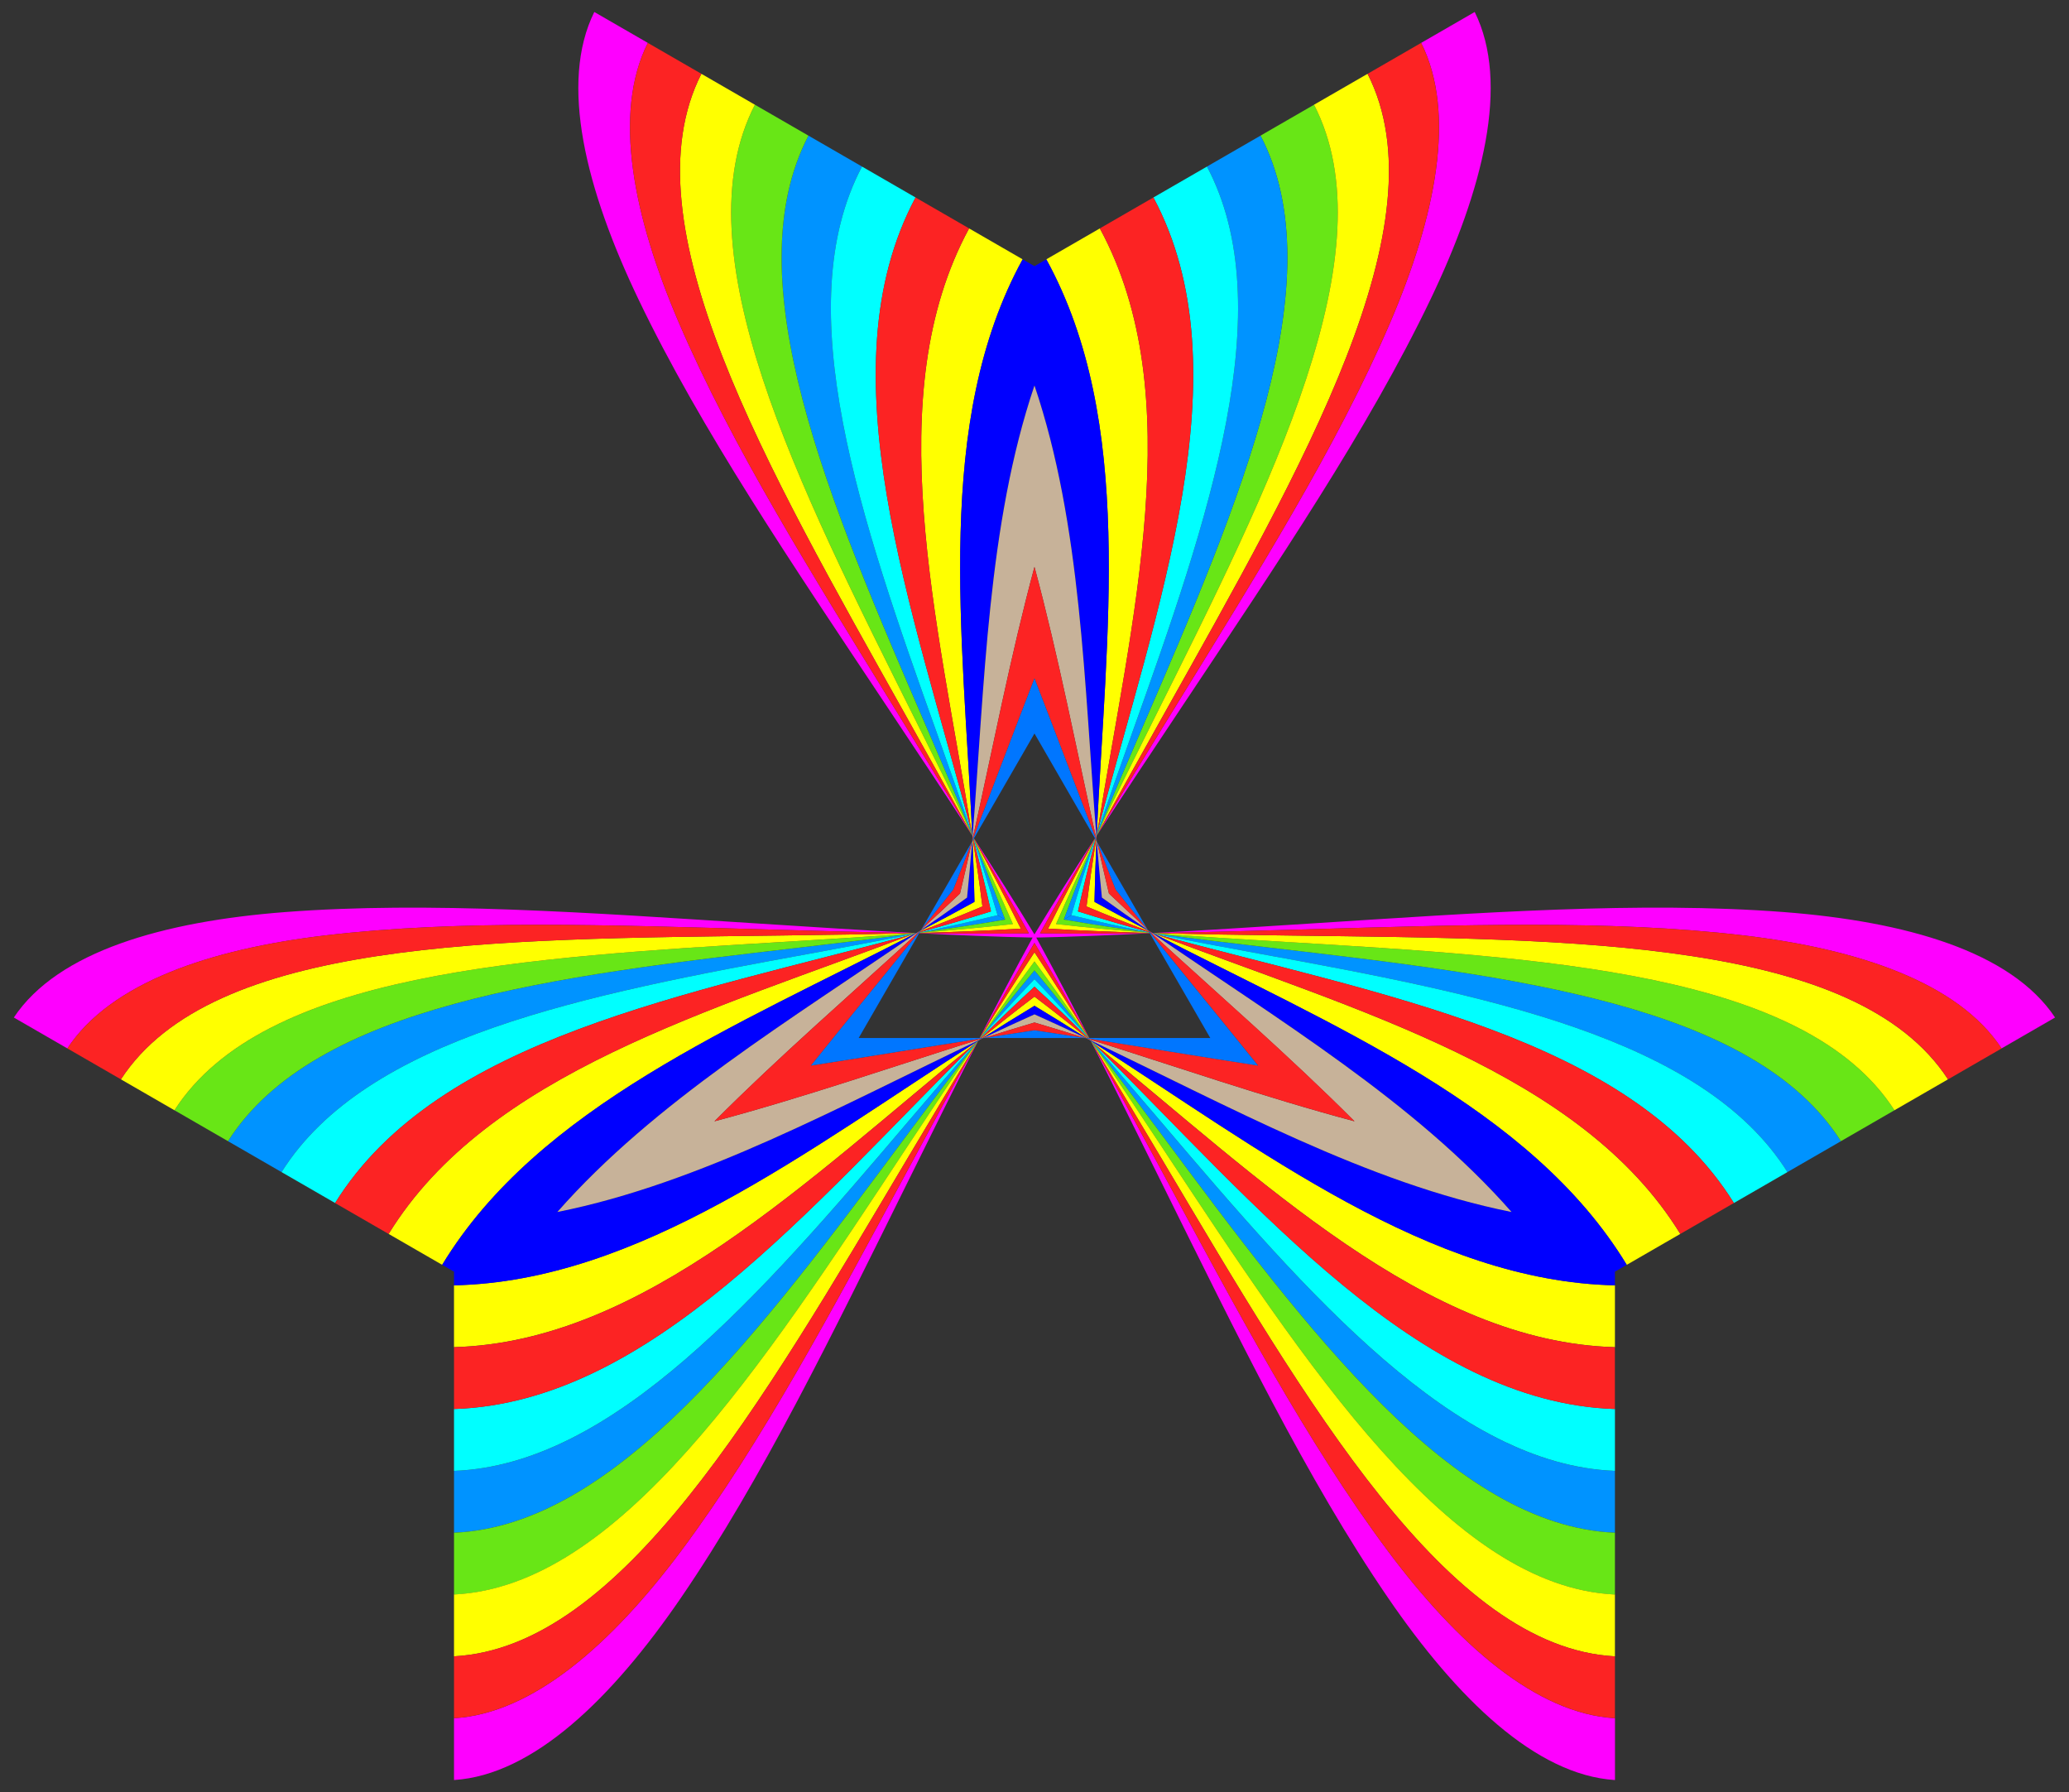 <?xml version="1.0" encoding="UTF-8"?>
<!DOCTYPE svg  PUBLIC '-//W3C//DTD SVG 1.1//EN'  'http://www.w3.org/Graphics/SVG/1.1/DTD/svg11.dtd'>
<svg enable-background="new 0 0 1872.557 1621.682" version="1.1" viewBox="0 0 1872.6 1621.7" xml:space="preserve" xmlns="http://www.w3.org/2000/svg">

	
		
			<rect x="0" y="0" width="1872.6" height="1621.7" fill="#333333" stroke="none"/>

	
		
			<g fill="#0093FF">
				<path d="m887.33 939.35c16.273-18.295 32.586-36.134 48.95-53.263v-7.957c-16.404 19.691-32.752 40.197-49.064 61.22h0.114z"/>
				<path d="m821.46 1026.4c21.118-28.42 42.254-56.652 63.449-84.037-0.267 0.216-0.533 0.432-0.799 0.649-20.939 23.625-41.814 47.977-62.65 72.511-133.67 157.41-266.39 310.15-410.54 315.56v55.958c146.31-6.277 277.22-181.22 410.54-360.64z"/>
			</g>
		
		
			<g fill="#0093FF">
				<path d="m832.25 843.95c23.981-4.945 47.585-10.153 70.602-15.76l6.891 3.979c-25.255 4.361-51.188 8.265-77.55 11.88 0.019-0.033 0.038-0.066 0.057-0.099z"/>
				<path d="m723.95 857.49c35.172-4.079 70.189-8.267 104.5-12.93-0.321 0.123-0.641 0.245-0.962 0.368-30.93 6.321-62.456 12.224-94.122 18.001-203.16 37.06-401.79 75.626-478.55 197.76-16.154-9.326-32.307-18.652-48.461-27.979 78.589-123.57 295.55-149.47 517.59-175.22z"/>
			</g>
		
	
	
		
			<g fill="#0093FF">
				<path d="m1040.3 843.95c-23.981-4.945-47.585-10.153-70.602-15.76l-6.891 3.979c25.254 4.361 51.188 8.265 77.55 11.88-0.019-0.033-0.038-0.066-0.057-0.099z"/>
				<path d="m1148.6 857.49c-35.172-4.079-70.189-8.267-104.5-12.93 0.321 0.123 0.641 0.245 0.961 0.368 30.93 6.321 62.456 12.224 94.122 18.001 203.16 37.06 401.79 75.626 478.55 197.76 16.154-9.326 32.307-18.652 48.461-27.979-78.589-123.57-295.55-149.47-517.59-175.22z"/>
			</g>
		
		
			<g fill="#0093FF">
				<path d="m985.23 939.35c-16.273-18.295-32.586-36.134-48.95-53.263v-7.957c16.404 19.691 32.752 40.197 49.064 61.22h-0.114z"/>
				<path d="m1051.1 1026.4c-21.118-28.42-42.254-56.652-63.449-84.037 0.267 0.216 0.533 0.432 0.799 0.649 20.939 23.625 41.814 47.977 62.65 72.511 133.67 157.41 266.39 310.15 410.54 315.56v55.958c-146.31-6.277-277.22-181.22-410.54-360.64z"/>
			</g>
		
	
	
		
			<g fill="#0093FF">
				<path d="m881.2 759.17c7.708 23.24 15 46.287 21.652 69.023l6.891 3.979c-8.851-24.052-18.436-48.462-28.487-73.101-0.019 0.033-0.038 0.066-0.057 0.099z"/>
				<path d="m838.78 658.61c14.054 32.499 27.935 64.919 41.054 96.967-0.054-0.339-0.108-0.678-0.162-1.017-9.99-29.947-20.642-60.201-31.472-90.512-69.483-194.47-135.4-385.78-68.015-513.32-16.154-9.326-32.307-18.652-48.461-27.979-67.717 129.84 18.331 330.68 107.06 535.86z"/>
			</g>
		
		
			
				<g fill="#FE00FF">
					<path d="m885.24 942.11c-21.23 38.131-42.452 77.418-63.783 116.89-67.938 125.72-131.86 246.57-205.27 344.88-62.7 83.911-134.05 146.85-205.27 151v55.957c71.741-4.561 142.93-73.719 205.27-164.73 73.701-107.68 137.35-239.13 205.27-376.24 21.553-43.508 42.69-86.336 63.878-127.89-0.011 0.009-0.022 0.018-0.033 0.027-0.021 0.033-0.041 0.067-0.062 0.101z"/>
					<path d="m695.69 841.18c44.849 1.262 89.483 2.527 133.12 3.207 0.039-0.001 0.079-0.002 0.118-0.003 0.013-5e-3 0.026-0.01 0.04-0.015-46.584-2.429-94.243-5.539-142.7-8.627-152.7-9.734-298.36-20.336-428.46-10.349-109.98 8.481-205.47 35.555-245.29 95.405 16.154 9.326 32.307 18.652 48.46 27.979 39.206-59.606 129.38-89.924 233.4-102.27 121.85-14.416 258.47-9.349 401.31-5.327z"/>
					<path d="m1614.7 825.39c-130.1-9.987-275.76 0.615-428.46 10.349-48.455 3.088-96.114 6.198-142.7 8.627 0.013 0.005 0.026 0.01 0.04 0.015 0.039 0.001 0.079 0.002 0.118 0.003 43.638-0.68 88.272-1.945 133.12-3.207 142.84-4.022 279.46-9.089 401.31 5.327 104.02 12.344 194.2 42.662 233.4 102.27 16.154-9.326 32.307-18.652 48.46-27.979-39.82-59.849-135.31-86.924-245.29-95.405z"/>
					<path d="m1040.6 844.52c-0.017-0.029-0.033-0.058-0.05-0.087-33.826 0.505-67.039 0.649-99.273 0.156 15.691-28.162 32.421-56.854 49.772-85.895-0.017-0.029-0.033-0.058-0.05-0.087-18.999 29.309-37.356 58.287-54.753 86.977-17.398-28.691-35.754-57.668-54.753-86.977-0.017 0.029-0.033 0.058-0.05 0.087 17.351 29.042 34.081 57.733 49.772 85.895-32.235 0.492-65.447 0.349-99.273-0.156-0.017 0.029-0.033 0.058-0.05 0.087 34.882 1.799 69.155 3.208 102.7 3.929-16.148 29.412-32.065 59.798-47.948 90.906h0.1c16.476-29.547 32.958-58.382 49.501-86.052 16.544 27.67 33.026 56.504 49.501 86.052h0.1c-15.883-31.108-31.8-61.494-47.948-90.906 33.545-0.721 67.819-2.13 102.7-3.929z"/>
					<path d="m1256.4 1403.9c-73.409-98.316-137.33-219.17-205.27-344.88-21.331-39.471-42.553-78.758-63.783-116.89-0.021-0.034-0.041-0.067-0.062-0.101-0.011-9e-3 -0.022-0.018-0.033-0.027 21.188 41.558 42.325 84.386 63.878 127.89 67.92 137.11 131.57 268.56 205.27 376.24 62.336 91.008 133.53 160.17 205.27 164.73v-55.957c-71.223-4.151-142.57-67.089-205.27-151z"/>
					<path d="m801.1 636.86c26.902 40.419 53.425 80.139 78.821 119.27-0.002-0.014-0.004-0.028-0.007-0.042-0.019-0.035-0.037-0.069-0.056-0.104-22.408-37.451-45.82-75.473-69.338-113.68-74.905-121.69-147.6-237.48-196.04-350.21-41.319-96.256-60.152-189.51-28.135-253.27-16.154-9.326-32.307-18.652-48.46-27.979-31.921 64.41-7.624 160.64 40.023 260.13 56.403 117.67 138.41 238.51 223.19 365.89z"/>
					<path d="m1294.7 270.97c47.647-99.488 71.944-195.72 40.023-260.13-16.153 9.326-32.307 18.652-48.461 27.979 32.017 63.757 13.184 157.01-28.135 253.27-48.44 112.73-121.14 228.51-196.04 350.21-23.518 38.209-46.93 76.231-69.338 113.68-0.019 0.035-0.038 0.069-0.056 0.104-0.002 0.014-0.004 0.028-0.007 0.042 25.396-39.128 51.918-78.848 78.821-119.27 84.78-127.38 166.79-248.22 223.19-365.89z"/>
				</g>
				<g fill="#68E616">
					<path d="m887.08 939.35h0.131c16.312-21.023 32.66-41.53 49.064-61.22 16.404 19.691 32.752 40.197 49.064 61.22h0.131c-16.359-23.804-32.747-47.029-49.194-69.327-16.447 22.298-32.835 45.523-49.194 69.327z"/>
					<path d="m821.46 1026.4c-133.32 179.42-264.23 354.36-410.54 360.64v55.957c148.71-7.178 277.5-204.31 410.54-405.72 21.244-32.163 42.472-64.138 63.749-95.158-0.1 0.081-0.2 0.162-0.3 0.243-21.195 27.385-42.331 55.617-63.449 84.037z"/>
					<path d="m832.19 844.05c-0.022 0.038-0.043 0.075-0.065 0.113 28.794-2.265 57.102-4.845 84.636-7.94-11.087-25.392-23.007-51.198-35.442-77.267-0.022 0.038-0.044 0.075-0.065 0.113 10.051 24.638 19.636 49.049 28.487 73.101-25.254 4.361-51.188 8.266-77.55 11.88z"/>
					<path d="m828.46 844.56c0.12-0.046 0.24-0.092 0.36-0.138-37.502 2.916-75.807 5.313-114.28 7.629-240.95 14.503-476.06 27.476-556.63 152.68 16.153 9.326 32.307 18.652 48.46 27.979 78.589-123.57 295.55-149.47 517.59-175.22 35.172-4.079 70.189-8.267 104.5-12.93z"/>
					<path d="m1040.4 844.05c-26.363-3.615-52.296-7.519-77.55-11.88 8.851-24.052 18.436-48.462 28.486-73.101-0.022-0.038-0.043-0.075-0.065-0.113-12.435 26.069-24.355 51.874-35.441 77.267 27.534 3.095 55.842 5.675 84.636 7.94-0.022-0.038-0.044-0.075-0.065-0.113z"/>
					<path d="m1158 852.05c-38.477-2.317-76.781-4.713-114.28-7.629 0.12 0.046 0.24 0.092 0.36 0.138 34.314 4.663 69.331 8.851 104.5 12.93 222.05 25.748 439 51.65 517.59 175.22 16.153-9.326 32.307-18.652 48.46-27.979-80.573-125.2-315.69-138.17-556.63-152.68z"/>
					<path d="m1051.1 1026.4c-21.118-28.42-42.254-56.652-63.449-84.037-0.1-0.081-0.2-0.162-0.3-0.243 21.276 31.02 42.504 62.994 63.749 95.158 133.03 201.42 261.83 398.54 410.54 405.72v-55.957c-146.31-6.277-277.22-181.22-410.54-360.64z"/>
					<path d="m879.89 755.96c-0.02-0.127-0.041-0.254-0.061-0.381-13.119-32.048-27-64.468-41.054-96.967-88.725-205.17-174.77-406.01-107.06-535.86-16.153-9.326-32.307-18.652-48.46-27.979-68.14 132.38 38.182 342.48 146.1 558.4 17.232 34.48 34.309 68.851 50.535 102.79z"/>
					<path d="m1189.3 94.777c-16.153 9.326-32.307 18.652-48.46 27.979 67.717 129.84-18.331 330.68-107.06 535.86-14.054 32.499-27.935 64.919-41.054 96.967-0.02 0.127-0.04 0.254-0.061 0.381 16.226-33.936 33.302-68.307 50.535-102.79 107.91-215.92 214.24-426.02 146.1-558.4z"/>
				</g>
				<path d="m991.36 759.17c-7.708 23.24-15 46.287-21.652 69.023l-6.891 3.979c8.851-24.052 18.436-48.462 28.487-73.101 0.019 0.033 0.038 0.066 0.057 0.099z" fill="#0093FF"/>
				<path d="m1033.8 658.61c-14.054 32.499-27.935 64.919-41.054 96.967 0.054-0.339 0.108-0.678 0.162-1.017 9.99-29.947 20.642-60.201 31.472-90.512 69.484-194.47 135.4-385.78 68.015-513.32 16.154-9.326 32.307-18.652 48.461-27.979 67.717 129.84-18.331 330.68-107.06 535.86z" fill="#0093FF"/>
				<g fill="#0ff">
					<path d="m410.92 1275.1v55.958c144.15-5.412 276.87-158.15 410.54-315.56 20.835-24.534 41.71-48.886 62.65-72.511-0.199 0.162-0.398 0.324-0.597 0.485-149.89 148.48-295.35 325.79-472.59 331.63z"/>
					<path d="m887.33 939.35h0.344c16.132-15.912 32.319-31.469 48.606-46.421 16.287 14.953 32.474 30.509 48.606 46.421h0.344c-16.273-18.295-32.586-36.134-48.95-53.263-16.364 17.13-32.677 34.968-48.95 53.263z"/>
					<path d="m827.5 844.93c-30.93 6.321-62.456 12.224-94.122 18.001-203.16 37.06-401.79 75.626-478.55 197.76 16.154 9.326 32.307 18.652 48.461 27.979 93.679-150.57 319.96-187.89 523.5-243.46 0.24-0.092 0.479-0.183 0.719-0.275z"/>
					<path d="m832.42 843.66c-0.057 0.099-0.115 0.198-0.172 0.297 23.981-4.945 47.585-10.153 70.602-15.76-6.653-22.736-13.945-45.783-21.652-69.023-0.057 0.099-0.115 0.198-0.172 0.297 5.714 21.927 11.093 43.723 15.899 65.305-21.093 6.629-42.659 12.869-64.505 18.884z"/>
					<path d="m1139.2 862.93c-31.665-5.777-63.192-11.679-94.122-18.001 0.24 0.091 0.479 0.183 0.719 0.275 203.53 55.567 429.82 92.888 523.5 243.46 16.153-9.326 32.307-18.653 48.46-27.979-76.76-122.13-275.4-160.7-478.55-197.76z"/>
					<path d="m1040.1 843.66c-21.846-6.015-43.412-12.255-64.505-18.883 4.806-21.582 10.185-43.378 15.899-65.305-0.057-0.099-0.115-0.198-0.172-0.297-7.708 23.24-15 46.287-21.652 69.023 23.017 5.607 46.621 10.815 70.602 15.76-0.057-0.099-0.114-0.198-0.172-0.298z"/>
					<path d="m989.05 943.47c-0.199-0.162-0.398-0.324-0.597-0.485 20.939 23.625 41.814 47.977 62.65 72.511 133.67 157.41 266.39 310.15 410.54 315.56v-55.958c-177.24-5.842-322.7-183.15-472.59-331.63z"/>
					<path d="m879.67 754.56c-0.041-0.253-0.081-0.507-0.122-0.76-53.644-204.05-134.46-418.68-50.904-575.09-16.154-9.326-32.307-18.652-48.461-27.979-67.387 127.54-1.468 318.85 68.015 513.32 10.83 30.311 21.482 60.565 31.472 90.512z"/>
					<path d="m1092.4 150.73c-16.153 9.326-32.307 18.652-48.46 27.979 83.56 156.41 2.74 371.04-50.905 575.09-0.041 0.253-0.081 0.507-0.122 0.76 9.99-29.947 20.642-60.201 31.472-90.512 69.483-194.47 135.4-385.78 68.015-513.32z"/>
				</g>
				<g fill="#ff0">
					<path d="m886.94 939.35h0.146c16.359-23.804 32.747-47.029 49.194-69.327 16.447 22.298 32.835 45.523 49.194 69.327h0.146c-16.414-26.642-32.847-52.642-49.34-77.597-16.494 24.956-32.927 50.955-49.34 77.597z"/>
					<path d="m888.58 939.35h0.762c15.616-9.973 31.255-19.735 46.933-29.152 15.678 9.416 31.316 19.179 46.933 29.152h0.762c-15.852-12.823-31.741-25.37-47.694-37.452-15.954 12.082-31.842 24.629-47.694 37.452z"/>
					<path d="m410.92 1219.1c171.41-4.709 320.47-152.02 472.59-275.67 0.199-0.162 0.398-0.324 0.597-0.485 0.266-0.216 0.533-0.432 0.799-0.649 0.1-0.081 0.2-0.162 0.3-0.243-21.276 31.02-42.504 62.994-63.749 95.158-133.03 201.42-261.83 398.54-410.54 405.72v55.958c151.35-8.117 277.74-227.41 410.54-450.8 21.29-35.814 42.521-71.44 63.783-106.01 0.021-0.034 0.041-0.067 0.062-0.101 0.011-9e-3 0.022-0.018 0.033-0.027 0.13-0.105 0.26-0.211 0.39-0.316-154.77 99.168-307.48 217.84-474.81 221.51-1e-4 18.653-1e-4 37.305-1e-4 55.958z"/>
					<path d="m832.05 844.29c31.28-0.893 62.012-2.125 91.871-3.932-13.365-26.762-27.665-53.993-42.531-81.529-0.024 0.042-0.049 0.084-0.073 0.127 12.435 26.069 24.355 51.874 35.442 77.267-27.534 3.095-55.842 5.675-84.636 7.94-0.024 0.042-0.049 0.084-0.073 0.127z"/>
					<path d="m832.88 842.87c19.032-7.317 37.842-14.803 56.282-22.578-2.487-19.857-5.408-39.891-8.588-60.031-0.127 0.22-0.254 0.44-0.381 0.66 0.828 18.51 1.464 36.935 1.78 55.221-15.993 8.869-32.268 17.531-48.712 26.069-0.127 0.22-0.254 0.44-0.381 0.66z"/>
					<path d="m829.44 844.18c-0.156 0.06-0.313 0.12-0.469 0.179-0.013 0.005-0.027 0.01-0.04 0.015-0.039 0.001-0.079 0.002-0.118 0.003-40.571 1.127-82.04 1.701-123.7 2.232-259.87 3.307-512.97 3.118-595.68 130.14 16.154 9.326 32.307 18.652 48.461 27.979 80.573-125.2 315.69-138.17 556.63-152.68 38.477-2.317 76.781-4.713 114.28-7.629-0.12 0.046-0.24 0.092-0.36 0.138-0.321 0.123-0.641 0.245-0.962 0.368-0.239 0.091-0.479 0.183-0.719 0.275-183.15 69.912-385.25 125.34-475.03 271.44 16.154 9.326 32.307 18.652 48.46 27.979 86.847-143.07 265.97-215.99 429.24-300.44z"/>
					<path d="m1167.4 846.61c-41.66-0.531-83.129-1.104-123.7-2.232-0.039-0.001-0.079-0.002-0.118-0.003-0.013-5e-3 -0.026-0.01-0.04-0.015l-0.469-0.179c163.27 84.45 342.39 157.37 429.24 300.44 16.154-9.326 32.307-18.652 48.46-27.979-89.785-146.1-291.88-201.53-475.03-271.44-0.24-0.091-0.479-0.183-0.719-0.275-0.321-0.123-0.641-0.245-0.961-0.368-0.12-0.046-0.24-0.092-0.36-0.138 37.502 2.916 75.807 5.313 114.28 7.629 240.95 14.503 476.06 27.476 556.63 152.68 16.154-9.326 32.307-18.652 48.461-27.979-82.707-127.02-335.81-126.83-595.68-130.14z"/>
					<path d="m987.22 941.98c0.011 0.009 0.022 0.018 0.033 0.027 0.021 0.034 0.041 0.067 0.062 0.101 21.262 34.572 42.493 70.198 63.783 106.01 132.8 223.4 259.18 442.68 410.54 450.8v-55.958c-148.71-7.178-277.5-204.31-410.54-405.72-21.244-32.163-42.473-64.138-63.749-95.158 0.1 0.081 0.2 0.162 0.3 0.243 0.267 0.216 0.533 0.432 0.8 0.649 0.199 0.162 0.398 0.324 0.597 0.485 152.12 123.66 301.18 270.96 472.59 275.67v-55.957c-167.33-3.677-320.04-122.35-474.81-221.51 0.13 0.105 0.26 0.211 0.39 0.316z"/>
					<path d="m879.85 755.98c0.019 0.035 0.037 0.069 0.056 0.104 0.002 0.014 0.005 0.028 0.007 0.042 0.026 0.165 0.053 0.33 0.079 0.496-8.498-183.62-34.911-375.2 45.567-521.95-16.153-9.326-32.307-18.652-48.461-27.979-81.629 150.8-28.586 353.54 2.444 547.11 0.041 0.253 0.081 0.507 0.122 0.76 0.054 0.339 0.108 0.678 0.162 1.017 0.02 0.127 0.041 0.254 0.061 0.381-16.226-33.936-33.302-68.307-50.535-102.79-107.91-215.92-214.24-426.02-146.1-558.4-16.154-9.326-32.307-18.652-48.461-27.979-68.647 135.13 58.068 354.23 185.14 580.94 20.37 36.344 40.608 72.544 59.918 108.24z"/>
					<path d="m948.63 840.36c29.859 1.806 60.592 3.038 91.871 3.932-0.024-0.042-0.049-0.084-0.073-0.127-28.794-2.265-57.102-4.845-84.636-7.94 11.086-25.392 23.006-51.198 35.441-77.267-0.024-0.042-0.049-0.084-0.073-0.127-14.866 27.536-29.166 54.767-42.531 81.529z"/>
					<path d="m991.98 760.26c-3.179 20.14-6.101 40.174-8.588 60.031 18.44 7.775 37.251 15.262 56.282 22.578-0.127-0.22-0.254-0.44-0.381-0.66-16.445-8.538-32.719-17.2-48.712-26.069 0.316-18.286 0.951-36.71 1.78-55.221-0.127-0.22-0.254-0.44-0.381-0.66z"/>
					<path d="m992.56 756.62c0.026-0.165 0.053-0.331 0.079-0.496 0.002-0.014 0.004-0.028 0.007-0.042 0.019-0.035 0.038-0.069 0.056-0.104 19.309-35.699 39.547-71.899 59.918-108.24 127.07-226.7 253.78-445.8 185.14-580.94-16.154 9.326-32.307 18.652-48.461 27.979 68.14 132.38-38.182 342.48-146.1 558.4-17.232 34.48-34.309 68.851-50.535 102.79 0.02-0.127 0.04-0.254 0.061-0.381 0.054-0.339 0.108-0.678 0.162-1.017 0.041-0.253 0.081-0.507 0.122-0.76 31.03-193.57 84.074-396.31 2.444-547.11-16.153 9.326-32.307 18.652-48.46 27.979 80.478 146.75 54.065 338.33 45.567 521.95z"/>
				</g>
				<g fill="#00f">
					<path d="m889.35 939.35h0.605c15.428-7.312 30.867-14.474 46.328-21.39 15.461 6.916 30.9 14.078 46.328 21.39h0.605c-15.616-9.973-31.255-19.735-46.933-29.152-15.678 9.416-31.317 19.179-46.933 29.152z"/>
					<path d="m831.42 843.16c-0.657 0.341-1.316 0.681-1.974 1.021-163.27 84.45-342.39 157.37-429.24 300.44 3.572 2.062 7.144 4.125 10.716 6.187v12.373c167.33-3.677 320.04-122.35 474.81-221.51 0.624-0.4 1.247-0.8 1.871-1.199-126.81 60.232-252.84 130.25-383.13 156.33 87.727-99.796 211.38-173.93 326.95-253.63z"/>
					<path d="m1043.1 844.18c-0.658-0.34-1.316-0.68-1.974-1.021 115.57 79.706 239.22 153.84 326.95 253.63-130.29-26.075-256.32-96.095-383.13-156.33 0.624 0.399 1.247 0.799 1.871 1.199 154.77 99.168 307.48 217.84 474.81 221.51v-12.373c3.572-2.062 7.144-4.125 10.716-6.187-86.847-143.07-265.97-215.99-429.24-300.44z"/>
					<path d="m880.19 760.92c-0.101 0.175-0.202 0.349-0.302 0.524-1.381 17.017-2.898 33.969-4.64 50.816-13.72 9.932-27.642 19.722-41.688 29.426-0.101 0.175-0.202 0.349-0.302 0.524 16.445-8.538 32.719-17.2 48.712-26.069-0.316-18.286-0.951-36.71-1.78-55.221z"/>
					<path d="m880.1 758.84c11.243-139.94 13.617-284.09 56.18-409.96 42.563 125.87 44.937 270.02 56.18 409.96 0.034-0.74 0.068-1.48 0.102-2.22 8.498-183.62 34.911-375.2-45.567-521.95-3.572 2.062-7.144 4.125-10.716 6.187l-10.716-6.187c-80.478 146.75-54.065 338.33-45.567 521.95 0.034 0.74 0.069 1.48 0.102 2.22z"/>
					<path d="m992.67 761.44c-0.101-0.175-0.202-0.349-0.302-0.524-0.828 18.51-1.464 36.935-1.78 55.221 15.994 8.869 32.268 17.531 48.712 26.069-0.101-0.175-0.201-0.349-0.302-0.524-14.046-9.705-27.969-19.495-41.688-29.426-1.741-16.847-3.259-33.8-4.64-50.816z"/>
				</g>
				<g fill="#C7B299">
					<path d="m889.95 939.35h0.436c15.291-4.795 30.587-9.495 45.892-14.035 15.305 4.54 30.601 9.24 45.892 14.035h0.436c-15.428-7.312-30.867-14.474-46.328-21.39-15.461 6.916-30.901 14.078-46.328 21.39z"/>
					<path d="m832.78 842.22c-0.456 0.315-0.912 0.63-1.369 0.945-115.57 79.706-239.22 153.84-326.95 253.63 130.29-26.075 256.32-96.095 383.13-156.33 0.501-0.238 1.002-0.476 1.502-0.713-80.787 25.364-161.43 53.374-242.5 74.985 59.251-59.406 123.83-115.24 186.19-172.52z"/>
					<path d="m1039 841.68c-0.073-0.126-0.145-0.252-0.218-0.378-11.798-10.845-23.516-21.742-35.101-32.726-3.72-15.525-7.299-31.121-10.791-46.761-0.073-0.126-0.145-0.252-0.218-0.378 1.381 17.017 2.898 33.969 4.64 50.816 13.72 9.932 27.642 19.722 41.688 29.427z"/>
					<path d="m1041.1 843.16c-0.456-0.315-0.913-0.629-1.369-0.945 62.359 57.282 126.94 113.12 186.19 172.52-81.073-21.61-161.72-49.621-242.5-74.985 0.501 0.237 1.002 0.475 1.502 0.713 126.81 60.232 252.84 130.25 383.13 156.33-87.727-99.796-211.38-173.93-326.95-253.63z"/>
					<path d="m879.89 761.44c-0.073 0.126-0.145 0.252-0.218 0.378-3.493 15.64-7.071 31.236-10.791 46.761-11.585 10.984-23.302 21.882-35.101 32.726-0.073 0.126-0.145 0.252-0.218 0.378 14.046-9.705 27.969-19.495 41.688-29.426 1.741-16.847 3.259-33.8 4.64-50.816z"/>
					<path d="m992.59 760.5c-0.045-0.552-0.089-1.105-0.134-1.657-11.243-139.94-13.617-284.09-56.18-409.96-42.563 125.87-44.937 270.02-56.18 409.96-0.044 0.553-0.089 1.105-0.134 1.657 18.428-82.646 34.492-166.49 56.314-247.51 21.821 81.016 37.885 164.86 56.313 247.51z"/>
				</g>
				<g fill="#FC2323">
					<path d="m410.92 1498.9v55.958c71.223-4.151 142.57-67.089 205.27-151 73.409-98.316 137.33-219.17 205.27-344.88 21.331-39.471 42.553-78.758 63.783-116.89-21.262 34.572-42.493 70.198-63.783 106.01-132.8 223.4-259.18 442.68-410.54 450.8z"/>
					<path d="m887.67 939.35h0.912c15.852-12.823 31.741-25.37 47.695-37.452 15.954 12.082 31.842 24.629 47.694 37.452h0.912c-16.132-15.912-32.319-31.469-48.606-46.421-16.287 14.953-32.474 30.509-48.606 46.421z"/>
					<path d="m883.51 943.47c-152.12 123.66-301.18 270.96-472.59 275.67v55.957c177.24-5.842 322.7-183.15 472.59-331.63z"/>
					<path d="m890.39 939.35h0.264c15.208-2.374 30.417-4.7 45.628-6.949 15.211 2.249 30.42 4.576 45.628 6.949h0.264c-15.291-4.795-30.587-9.495-45.892-14.035-15.305 4.54-30.601 9.24-45.892 14.035z"/>
					<path d="m831.97 844.43c33.826 0.505 67.039 0.649 99.273 0.156-15.691-28.162-32.421-56.854-49.772-85.895-0.027 0.046-0.053 0.093-0.08 0.139 14.866 27.536 29.166 54.767 42.531 81.529-29.859 1.806-60.591 3.038-91.871 3.932-0.027 0.046-0.054 0.093-0.081 0.139z"/>
					<path d="m828.81 844.38c-43.638-0.68-88.272-1.945-133.12-3.207-142.84-4.022-279.46-9.089-401.31 5.327-104.02 12.344-194.2 42.662-233.4 102.27 16.154 9.326 32.307 18.652 48.461 27.979 82.707-127.02 335.81-126.83 595.68-130.14 41.66-0.531 83.129-1.104 123.7-2.232z"/>
					<path d="m832.42 843.66c21.846-6.015 43.412-12.255 64.505-18.883-4.806-21.582-10.185-43.378-15.899-65.305-0.152 0.263-0.304 0.526-0.456 0.79 3.179 20.14 6.101 40.174 8.588 60.031-18.44 7.775-37.251 15.262-56.282 22.578-0.152 0.263-0.304 0.526-0.456 0.789z"/>
					<path d="m303.28 1088.7c16.154 9.326 32.307 18.652 48.461 27.979 89.785-146.1 291.88-201.53 475.03-271.44-203.53 55.567-429.82 92.888-523.5 243.46z"/>
					<path d="m833.58 841.49c-0.264 0.243-0.529 0.486-0.793 0.728-62.36 57.282-126.94 113.12-186.19 172.52l-3e-4 2e-4c1e-4 0 1e-4 -1e-4 2e-4 -1e-4l-1e-4 1e-4 2e-4 -1e-4c81.072-21.61 161.72-49.621 242.5-74.985 0.343-0.108 0.685-0.215 1.027-0.323-52.041 8.127-104.07 16.803-156.12 24.838 32.983-41.058 66.51-81.776 99.568-122.78z"/>
					<path d="m1040.5 844.29c-31.28-0.893-62.012-2.125-91.871-3.932 13.365-26.762 27.665-53.993 42.531-81.529-0.027-0.046-0.054-0.093-0.081-0.139-17.351 29.042-34.081 57.733-49.772 85.895 32.235 0.492 65.447 0.349 99.273-0.156-0.027-0.046-0.053-0.093-0.08-0.139z"/>
					<path d="m1578.2 846.5c-121.85-14.416-258.47-9.349-401.31-5.327-44.849 1.262-89.483 2.527-133.12 3.207 40.571 1.127 82.04 1.701 123.7 2.232 259.87 3.307 512.97 3.118 595.68 130.14 16.153-9.326 32.307-18.652 48.46-27.979-39.206-59.606-129.38-89.924-233.4-102.27z"/>
					<path d="m983.4 820.29c2.487-19.857 5.408-39.891 8.588-60.031-0.152-0.263-0.304-0.526-0.456-0.79-5.714 21.927-11.093 43.723-15.899 65.305 21.093 6.629 42.659 12.869 64.505 18.883-0.152-0.263-0.304-0.526-0.456-0.789-19.031-7.317-37.842-14.803-56.282-22.578z"/>
					<path d="m1045.8 845.2c183.15 69.912 385.25 125.34 475.03 271.44 16.154-9.326 32.307-18.652 48.461-27.979-93.679-150.57-319.96-187.89-523.5-243.46z"/>
					<path d="m1009.8 805.04c-5.658-14.298-11.248-28.633-16.796-42.99-0.044-0.076-0.088-0.152-0.132-0.229 3.493 15.64 7.071 31.236 10.791 46.761 11.585 10.984 23.303 21.882 35.101 32.726-0.044-0.076-0.088-0.152-0.132-0.229-9.659-11.984-19.279-23.992-28.832-36.041z"/>
					<path d="m1226 1014.7v-1e-4l-2e-4 -1e-4c-59.251-59.406-123.83-115.24-186.19-172.52-0.264-0.243-0.529-0.485-0.793-0.728 33.058 41.005 66.585 81.723 99.568 122.78-52.049-8.035-104.07-16.711-156.12-24.838 0.343 0.107 0.685 0.215 1.028 0.323 80.787 25.364 161.43 53.374 242.5 74.985h2e-4z"/>
					<path d="m985.78 939.35c-16.475-29.547-32.958-58.382-49.501-86.052-16.544 27.67-33.026 56.504-49.501 86.052h0.161c16.414-26.642 32.847-52.642 49.341-77.597 16.494 24.956 32.927 50.955 49.34 77.597h0.161z"/>
					<path d="m1051.1 1048.1c-21.29-35.814-42.521-71.44-63.783-106.01 21.23 38.131 42.452 77.418 63.783 116.89 67.938 125.72 131.86 246.57 205.27 344.88 62.7 83.911 134.05 146.85 205.27 151v-55.958c-151.35-8.117-277.74-227.41-410.54-450.8z"/>
					<path d="m1461.6 1275.1v-55.957c-171.41-4.709-320.47-152.02-472.59-275.67 149.89 148.48 295.35 325.79 472.59 331.63z"/>
					<path d="m810.52 642.3c23.518 38.209 46.93 76.231 69.338 113.68-19.309-35.699-39.547-71.899-59.918-108.24-127.07-226.7-253.78-445.8-185.14-580.94-16.154-9.326-32.307-18.652-48.461-27.979-32.017 63.757-13.184 157.01 28.135 253.27 48.44 112.73 121.14 228.51 196.04 350.21z"/>
					<path d="m877.1 206.69c-16.154-9.326-32.307-18.652-48.46-27.979-83.56 156.41-2.74 371.04 50.904 575.09-31.03-193.57-84.073-396.31-2.444-547.11z"/>
					<path d="m879.54 762.05c-5.548 14.357-11.138 28.692-16.796 42.99-9.553 12.049-19.173 24.057-28.832 36.04-0.044 0.076-0.088 0.152-0.132 0.229 11.798-10.845 23.516-21.742 35.101-32.726 3.72-15.525 7.299-31.121 10.791-46.761-0.044 0.076-0.088 0.153-0.132 0.229z"/>
					<path d="m936.28 613.93c19.066 49.093 37.565 98.487 56.548 147.62-0.078-0.35-0.156-0.701-0.234-1.051-18.428-82.646-34.492-166.49-56.314-247.51v-2e-4c0-1e-4 -1e-4 -2e-4 -1e-4 -2e-4v5e-4c-21.821 81.016-37.886 164.86-56.314 247.51-0.078 0.35-0.156 0.701-0.234 1.051 18.982-49.132 37.482-98.526 56.548-147.62z"/>
					<path d="m1258.1 292.09c41.319-96.256 60.153-189.51 28.135-253.27-16.153 9.326-32.307 18.652-48.46 27.979 68.647 135.13-58.068 354.23-185.14 580.94-20.371 36.344-40.609 72.544-59.918 108.24 22.408-37.451 45.82-75.473 69.338-113.68 74.905-121.69 147.6-237.48 196.04-350.21z"/>
					<path d="m1043.9 178.71c-16.154 9.326-32.307 18.652-48.461 27.979 81.63 150.8 28.586 353.54-2.444 547.11 53.644-204.05 134.46-418.68 50.905-575.09z"/>
				</g>
				<g fill="#0076FF">
					<path d="m890.65 939.35h45.628 45.628c-15.208-2.374-30.417-4.7-45.628-6.949-15.212 2.249-30.42 4.576-45.628 6.949z"/>
					<path d="m889.95 939.35h-0.605-0.762-0.912-0.344-0.114-0.131-0.146-0.161-0.1-109.51c18.251-31.612 36.502-63.223 54.753-94.835 0.017-0.029 0.033-0.058 0.05-0.087 0.027-0.046 0.054-0.093 0.08-0.139 0.024-0.042 0.049-0.084 0.073-0.127 0.022-0.038 0.043-0.075 0.065-0.113 0.019-0.033 0.038-0.066 0.057-0.099 0.057-0.099 0.115-0.198 0.172-0.297 0.152-0.263 0.304-0.526 0.456-0.789 0.127-0.22 0.254-0.44 0.381-0.66 0.101-0.175 0.202-0.349 0.302-0.524 0.073-0.126 0.145-0.252 0.218-0.378 0.044-0.076 0.088-0.152 0.132-0.229-0.111 0.138-0.223 0.276-0.334 0.414-33.058 41.005-66.585 81.723-99.568 122.78 52.049-8.035 104.08-16.711 156.12-24.838 0.175-0.027 0.35-0.055 0.526-0.082h-0.264c-0.145-2e-4 -0.291-2e-4 -0.436-2e-4z"/>
					<path d="m1038.6 841.08c-7.605-13.172-15.209-26.343-22.814-39.515s-15.21-26.343-22.814-39.515c5.548 14.357 11.138 28.692 16.796 42.99 9.553 12.049 19.173 24.057 28.832 36.04z"/>
					<path d="m1039 841.49c-0.111-0.138-0.223-0.276-0.334-0.414 0.044 0.076 0.088 0.152 0.132 0.229 0.073 0.126 0.145 0.252 0.218 0.378 0.101 0.175 0.202 0.349 0.302 0.524 0.127 0.22 0.254 0.44 0.381 0.66 0.152 0.263 0.304 0.526 0.456 0.789 0.057 0.099 0.115 0.198 0.172 0.297 0.019 0.033 0.038 0.066 0.057 0.099 0.022 0.038 0.044 0.075 0.065 0.113 0.024 0.042 0.049 0.084 0.073 0.127 0.027 0.046 0.054 0.093 0.08 0.139 0.017 0.029 0.033 0.058 0.05 0.087 18.251 31.612 36.502 63.223 54.753 94.835h-109.51-0.1-0.161-0.146-0.131-0.114-0.344-0.912-0.762-0.605-0.436-0.264c0.175 0.027 0.35 0.055 0.526 0.082 52.041 8.127 104.07 16.803 156.12 24.838-32.983-41.058-66.509-81.776-99.568-122.78z"/>
					<path d="m879.54 762.05c-7.605 13.172-15.209 26.343-22.814 39.515-7.605 13.172-15.21 26.343-22.814 39.515 9.66-11.984 19.279-23.992 28.832-36.04 5.658-14.298 11.248-28.633 16.796-42.99z"/>
					<path d="m879.89 761.44c0.101-0.175 0.201-0.349 0.302-0.524 0.127-0.22 0.254-0.44 0.381-0.66 0.152-0.263 0.304-0.526 0.456-0.79 0.057-0.099 0.115-0.198 0.172-0.297 0.019-0.033 0.038-0.066 0.057-0.099 0.022-0.038 0.044-0.075 0.065-0.113 0.024-0.042 0.049-0.084 0.073-0.127 0.027-0.046 0.054-0.093 0.08-0.139 0.017-0.029 0.033-0.058 0.05-0.087 18.251-31.612 36.502-63.223 54.753-94.835 18.251 31.612 36.502 63.223 54.753 94.835 0.017 0.029 0.033 0.058 0.05 0.087 0.027 0.046 0.054 0.093 0.081 0.139 0.024 0.042 0.049 0.084 0.073 0.127 0.022 0.038 0.043 0.075 0.065 0.113 0.019 0.033 0.038 0.066 0.057 0.099 0.057 0.099 0.115 0.198 0.172 0.297 0.152 0.263 0.304 0.526 0.456 0.79 0.127 0.22 0.254 0.44 0.381 0.66 0.101 0.175 0.202 0.349 0.302 0.524 0.073 0.126 0.145 0.252 0.218 0.378 0.044 0.076 0.088 0.152 0.132 0.229-0.064-0.165-0.128-0.331-0.192-0.496-18.983-49.132-37.482-98.526-56.548-147.62-19.066 49.093-37.565 98.487-56.548 147.62-0.064 0.165-0.128 0.331-0.192 0.496 0.044-0.076 0.088-0.152 0.132-0.229 0.073-0.126 0.145-0.252 0.218-0.378z"/>
				</g>
			
		
	

</svg>

